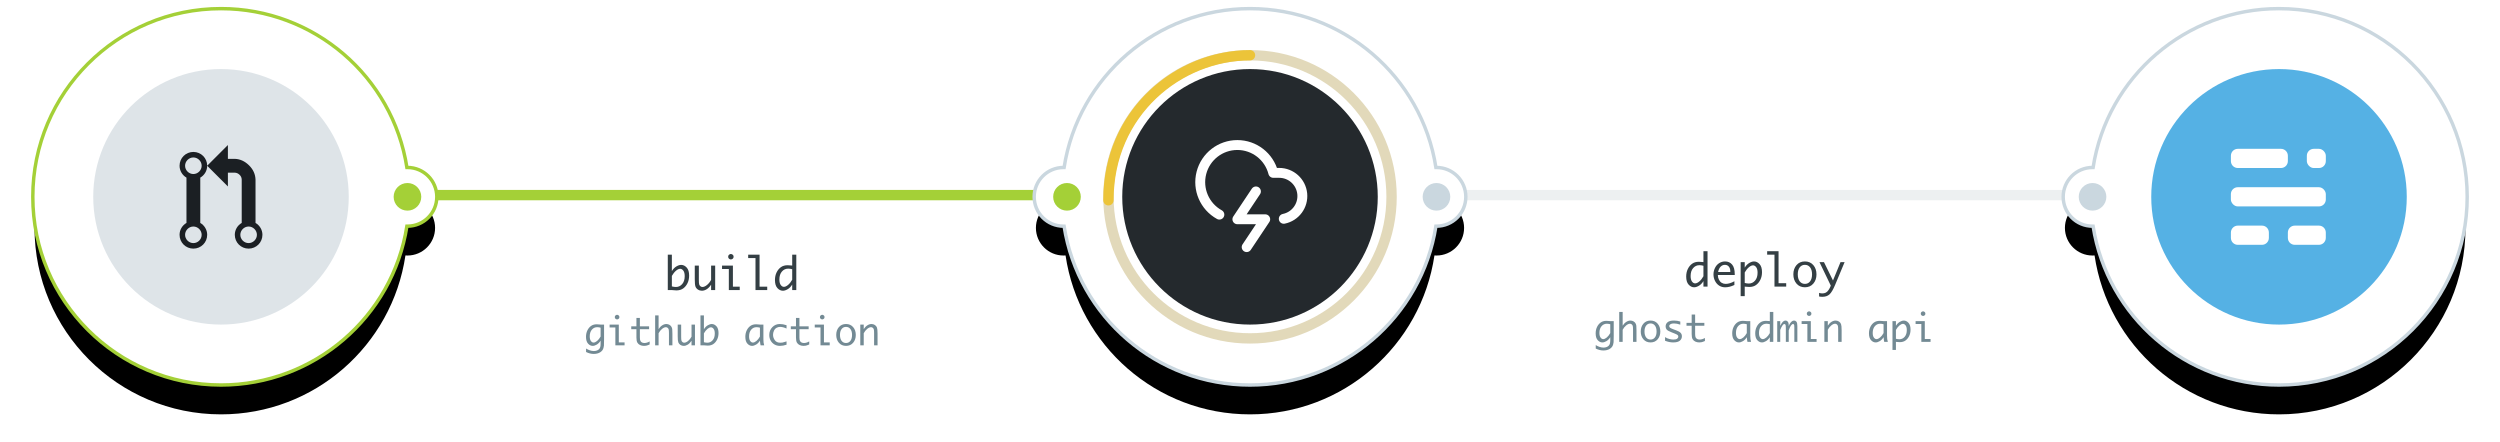 <svg width="724" height="128" viewBox="0 0 724 128" xmlns="http://www.w3.org/2000/svg" xmlns:xlink="http://www.w3.org/1999/xlink">
  <title>
    Group 2
  </title>
  <defs>
    <path d="M406.5 53.5h189" id="b"/>
    <filter x="-3.7%" y="-500%" width="105%" height="1400%" filterUnits="objectBoundingBox" id="a">
      <feMorphology radius="1.5" operator="dilate" in="SourceAlpha" result="shadowSpreadOuter1"/>
      <feOffset dy="2" in="shadowSpreadOuter1" result="shadowOffsetOuter1"/>
      <feGaussianBlur stdDeviation="2" in="shadowOffsetOuter1" result="shadowBlurOuter1"/>
      <feComposite in="shadowBlurOuter1" in2="SourceAlpha" operator="out" result="shadowBlurOuter1"/>
      <feColorMatrix values="0 0 0 0 0 0 0 0 0 0 0 0 0 0 0 0 0 0 0.071 0" in="shadowBlurOuter1"/>
    </filter>
    <path d="M107.415 46.021c.193-.014.388-.021.585-.021 4.418 0 8 3.582 8 8s-3.582 8-8 8c-.197 0-.392-.007-.585-.021C103.558 88.019 81.112 108 54 108 24.177 108 0 83.823 0 54S24.177 0 54 0c27.112 0 49.558 19.981 53.415 46.021z" id="d"/>
    <filter x="-29.7%" y="-25.5%" width="159.5%" height="163.9%" filterUnits="objectBoundingBox" id="c">
      <feMorphology radius="1" operator="dilate" in="SourceAlpha" result="shadowSpreadOuter1"/>
      <feOffset dy="2" in="shadowSpreadOuter1" result="shadowOffsetOuter1"/>
      <feGaussianBlur stdDeviation="2" in="shadowOffsetOuter1" result="shadowBlurOuter1"/>
      <feComposite in="shadowBlurOuter1" in2="SourceAlpha" operator="out" result="shadowBlurOuter1"/>
      <feColorMatrix values="0 0 0 0 0 0 0 0 0 0 0 0 0 0 0 0 0 0 0.071 0" in="shadowBlurOuter1" result="shadowMatrixOuter1"/>
      <feMorphology radius="6.5" in="SourceAlpha" result="shadowSpreadOuter2"/>
      <feOffset dy="7" in="shadowSpreadOuter2" result="shadowOffsetOuter2"/>
      <feGaussianBlur stdDeviation="12.5" in="shadowOffsetOuter2" result="shadowBlurOuter2"/>
      <feComposite in="shadowBlurOuter2" in2="SourceAlpha" operator="out" result="shadowBlurOuter2"/>
      <feColorMatrix values="0 0 0 0 0 0 0 0 0 0 0 0 0 0 0 0 0 0 0.184 0" in="shadowBlurOuter2" result="shadowMatrixOuter2"/>
      <feMerge>
        <feMergeNode in="shadowMatrixOuter1"/>
        <feMergeNode in="shadowMatrixOuter2"/>
      </feMerge>
    </filter>
    <path d="M405.415 61.979C401.558 88.019 379.112 108 352 108s-49.558-19.981-53.415-46.021c-.193.014-.388.021-.585.021-4.418 0-8-3.582-8-8s3.582-8 8-8c.197 0 .392.007.585.021C302.442 19.981 324.888 0 352 0s49.558 19.981 53.415 46.021c.193-.014.388-.021.585-.021 4.418 0 8 3.582 8 8s-3.582 8-8 8c-.197 0-.392-.007-.585-.021z" id="f"/>
    <filter x="-27.8%" y="-25.5%" width="155.6%" height="163.9%" filterUnits="objectBoundingBox" id="e">
      <feMorphology radius="1" operator="dilate" in="SourceAlpha" result="shadowSpreadOuter1"/>
      <feOffset dy="2" in="shadowSpreadOuter1" result="shadowOffsetOuter1"/>
      <feGaussianBlur stdDeviation="2" in="shadowOffsetOuter1" result="shadowBlurOuter1"/>
      <feComposite in="shadowBlurOuter1" in2="SourceAlpha" operator="out" result="shadowBlurOuter1"/>
      <feColorMatrix values="0 0 0 0 0 0 0 0 0 0 0 0 0 0 0 0 0 0 0.071 0" in="shadowBlurOuter1" result="shadowMatrixOuter1"/>
      <feMorphology radius="6.5" in="SourceAlpha" result="shadowSpreadOuter2"/>
      <feOffset dy="7" in="shadowSpreadOuter2" result="shadowOffsetOuter2"/>
      <feGaussianBlur stdDeviation="12.5" in="shadowOffsetOuter2" result="shadowBlurOuter2"/>
      <feComposite in="shadowBlurOuter2" in2="SourceAlpha" operator="out" result="shadowBlurOuter2"/>
      <feColorMatrix values="0 0 0 0 0 0 0 0 0 0 0 0 0 0 0 0 0 0 0.184 0" in="shadowBlurOuter2" result="shadowMatrixOuter2"/>
      <feMerge>
        <feMergeNode in="shadowMatrixOuter1"/>
        <feMergeNode in="shadowMatrixOuter2"/>
      </feMerge>
    </filter>
    <path d="M596.585 61.979c-.193.014-.388.021-.585.021-4.418 0-8-3.582-8-8s3.582-8 8-8c.197 0 .392.007.585.021C600.442 19.981 622.888 0 650 0c29.823 0 54 24.177 54 54s-24.177 54-54 54c-27.112 0-49.558-19.981-53.415-46.021z" id="h"/>
    <filter x="-29.7%" y="-25.5%" width="159.5%" height="163.9%" filterUnits="objectBoundingBox" id="g">
      <feMorphology radius="1" operator="dilate" in="SourceAlpha" result="shadowSpreadOuter1"/>
      <feOffset dy="2" in="shadowSpreadOuter1" result="shadowOffsetOuter1"/>
      <feGaussianBlur stdDeviation="2" in="shadowOffsetOuter1" result="shadowBlurOuter1"/>
      <feComposite in="shadowBlurOuter1" in2="SourceAlpha" operator="out" result="shadowBlurOuter1"/>
      <feColorMatrix values="0 0 0 0 0 0 0 0 0 0 0 0 0 0 0 0 0 0 0.071 0" in="shadowBlurOuter1" result="shadowMatrixOuter1"/>
      <feMorphology radius="6.5" in="SourceAlpha" result="shadowSpreadOuter2"/>
      <feOffset dy="7" in="shadowSpreadOuter2" result="shadowOffsetOuter2"/>
      <feGaussianBlur stdDeviation="12.5" in="shadowOffsetOuter2" result="shadowBlurOuter2"/>
      <feComposite in="shadowBlurOuter2" in2="SourceAlpha" operator="out" result="shadowBlurOuter2"/>
      <feColorMatrix values="0 0 0 0 0 0 0 0 0 0 0 0 0 0 0 0 0 0 0.184 0" in="shadowBlurOuter2" result="shadowMatrixOuter2"/>
      <feMerge>
        <feMergeNode in="shadowMatrixOuter1"/>
        <feMergeNode in="shadowMatrixOuter2"/>
      </feMerge>
    </filter>
  </defs>
  <g fill="none" fill-rule="evenodd">
    <g transform="translate(10 3)">
      <use fill="#000" filter="url(#a)" xlink:href="#b"/>
      <use stroke="#EDF0F1" stroke-width="3" fill="#FFF" xlink:href="#b"/>
      <path d="M108.5 53.5h189" stroke="#A4D037" stroke-width="3" stroke-linecap="square"/>
      <use fill="#000" filter="url(#c)" xlink:href="#d"/>
      <path stroke="#A4D037" d="M107.841 45.501L108 45.5c4.694 0 8.5 3.806 8.5 8.5s-3.806 8.5-8.5 8.5l-.159-.001C103.721 88.819 80.95 108.5 54 108.5 23.9 108.5-.5 84.1-.5 54S23.9-.5 54-.5c26.95 0 49.721 19.681 53.841 46.001z" fill="#FFF"/>
      <circle fill="#A4D037" cx="108" cy="54" r="4"/>
      <use fill="#000" filter="url(#e)" xlink:href="#f"/>
      <path stroke="#CAD7DF" d="M405.841 62.499C401.721 88.819 378.95 108.5 352 108.5c-26.95 0-49.721-19.681-53.841-46.001L298 62.5c-4.694 0-8.5-3.806-8.5-8.5s3.806-8.5 8.5-8.5l.159.001C302.279 19.181 325.05-.5 352-.5c26.95 0 49.721 19.681 53.841 46.001L406 45.5c4.694 0 8.5 3.806 8.5 8.5s-3.806 8.5-8.5 8.5l-.159-.001z" fill="#FFF"/>
      <circle fill="#A4D037" cx="299" cy="54" r="4"/>
      <circle fill="#CAD7DF" cx="406" cy="54" r="4"/>
      <circle stroke="#E2D9BA" stroke-width="3" fill="#FFF" cx="352" cy="54" r="41"/>
      <circle fill="#24292D" cx="352" cy="54" r="37"/>
      <circle fill="#DEE4E8" cx="54" cy="54" r="37"/>
      <path d="M64 61.56V49c-.06-1.56-.68-2.94-1.88-4.12-1.2-1.18-2.56-1.82-4.12-1.88h-2v-4l-6 6 6 6v-4h2c.54.04.96.22 1.38.62.42.4.6.84.62 1.38v12.56c-1.18.68-2 1.96-2 3.44 0 2.22 1.78 4 4 4 2.22 0 4-1.78 4-4 0-1.46-.82-2.76-2-3.44zm-2 5.84c-1.32 0-2.4-1.1-2.4-2.4 0-1.3 1.1-2.4 2.4-2.4 1.3 0 2.4 1.1 2.4 2.4 0 1.3-1.1 2.4-2.4 2.4zM50 45c0-2.22-1.78-4-4-4-2.22 0-4 1.78-4 4 0 1.46.82 2.76 2 3.44v13.12c-1.18.68-2 1.96-2 3.44 0 2.22 1.78 4 4 4 2.22 0 4-1.78 4-4 0-1.46-.82-2.76-2-3.44V48.44c1.18-.68 2-1.96 2-3.44zm-1.6 20c0 1.32-1.1 2.4-2.4 2.4-1.3 0-2.4-1.1-2.4-2.4 0-1.3 1.1-2.4 2.4-2.4 1.3 0 2.4 1.1 2.4 2.4zM46 47.4c-1.32 0-2.4-1.1-2.4-2.4 0-1.3 1.1-2.4 2.4-2.4 1.3 0 2.4 1.1 2.4 2.4 0 1.3-1.1 2.4-2.4 2.4z" fill="#1B1F23"/>
      <g stroke="#FFF" stroke-linecap="round" stroke-linejoin="round" stroke-width="2.867">
        <path d="M361.781 60.366c3.383-.687 5.695-3.826 5.348-7.26-.347-3.434-3.24-6.047-6.692-6.043h-1.693C357.52 42.316 353.238 39 348.336 39c-4.902 0-9.183 3.316-10.408 8.062-1.226 4.745.913 9.72 5.202 12.093"/>
        <path d="M353.719 52.438l-5.375 8.062h8.062l-5.375 8.063"/>
      </g>
      <use fill="#000" filter="url(#g)" xlink:href="#h"/>
      <path stroke="#CAD7DF" d="M596.159 62.499L596 62.5c-4.694 0-8.5-3.806-8.5-8.5s3.806-8.5 8.5-8.5l.159.001C600.279 19.181 623.05-.5 650-.5c30.1 0 54.5 24.4 54.5 54.5s-24.4 54.5-54.5 54.5c-26.95 0-49.721-19.681-53.841-46.001z" fill="#FFF"/>
      <circle fill="#CAD7DF" cx="596" cy="54" r="4"/>
      <circle fill="#55B1E4" cx="650" cy="54" r="37"/>
      <g transform="translate(636 40)" fill="#FFF">
        <path d="M.068 24.346c0-1.108.9-2.007 1.992-2.007h7.014c1.1 0 1.992.893 1.992 2.007v1.546c0 1.108-.9 2.007-1.992 2.007H2.06c-1.1 0-1.992-.893-1.992-2.007v-1.546zM16.564 24.346c0-1.108.899-2.007 1.99-2.007h7.01c1.099 0 1.99.893 1.99 2.007v1.546c0 1.108-.9 2.007-1.99 2.007h-7.01c-1.1 0-1.99-.893-1.99-2.007v-1.546z"/>
        <rect x=".06" y="11.219" width="27.497" height="5.56" rx="2"/>
        <path d="M.068 2.107C.068.998.955.1 2.075.1h12.484c1.108 0 2.007.893 2.007 2.007v1.545c0 1.109-.887 2.007-2.007 2.007H2.075C.967 5.66.068 4.766.068 3.652V2.107z"/>
        <rect x="22.062" y=".1" width="5.498" height="5.56" rx="2"/>
      </g>
      <path d="M311 55c0-25.605 20.5-42 41-42" stroke="#ECC439" stroke-width="3" stroke-linecap="round" stroke-linejoin="round"/>
    </g>
    <path d="M173.932 98.652c-.304.501-.67.879-1.098 1.133-.428.254-.82.382-1.179.382-.501 0-.952-.217-1.35-.65-.4-.434-.6-1.09-.6-1.972 0-.694.133-1.315.398-1.86.265-.547.62-.978 1.063-1.295.444-.317.994-.475 1.65-.475.189 0 .475.02.859.059.057.007.143.016.257.026h1.005v4.244c0 1.01-.014 1.626-.04 1.85-.027.224-.071.45-.132.68-.143.533-.47.954-.98 1.262-.51.308-1.127.462-1.85.462-.728 0-1.463-.187-2.208-.559v-1.01c.283.194.63.365 1.044.513.414.149.814.223 1.2.223.305 0 .594-.048.866-.145.272-.097.492-.236.66-.419.169-.183.283-.395.344-.636.06-.242.091-.563.091-.965v-.848zm0-1.187v-2.573c-.354-.093-.684-.14-.988-.14-.616 0-1.129.239-1.539.715-.41.476-.615 1.124-.615 1.944 0 .595.112 1.043.336 1.346.224.302.479.453.765.453.312 0 .656-.157 1.032-.472.376-.315.712-.74 1.01-1.273zm4.276 2.535v-5.167h-1.665V94h2.664v5.167h1.67V100h-2.67zm-.167-8.164c0-.226.077-.394.231-.505.154-.11.3-.166.435-.166.14 0 .287.055.44.166.155.111.232.28.232.505 0 .222-.077.388-.231.5-.154.11-.301.166-.44.166-.137 0-.282-.056-.436-.167-.154-.11-.23-.277-.23-.5zm10.103 7.922c-.469.197-.809.315-1.02.352-.211.038-.416.057-.613.057-.418 0-.802-.081-1.149-.242-.347-.161-.61-.4-.787-.715-.177-.315-.266-.802-.266-1.46v-2.417h-1.498V94.5h1.498v-2.417h1V94.5h2.669v.833h-2.67v2.4c0 .484.058.825.172 1.024.115.198.268.344.46.437.191.093.418.14.679.14.483 0 .992-.152 1.525-.457v.881zm1.585.242v-8.669h.999v3.98c.286-.462.632-.824 1.036-1.085.405-.261.81-.392 1.214-.392.34 0 .651.087.932.26.281.174.477.385.588.632.09.19.15.39.183.604.032.213.048.652.048 1.318V100h-.999v-3.475c0-.577-.028-.957-.083-1.141-.056-.185-.158-.336-.306-.454-.149-.118-.31-.178-.486-.178-.351 0-.728.167-1.13.5-.404.333-.736.75-.997 1.251V100h-1zm11.537-6v6h-1v-1.316c-.321.494-.68.865-1.073 1.112-.394.247-.788.37-1.182.37-.35 0-.672-.093-.964-.281-.292-.188-.495-.436-.61-.742-.114-.306-.172-.903-.172-1.79V94h1v3.476c0 .576.027.957.083 1.14.055.185.157.337.306.455.148.118.309.177.48.177.351 0 .728-.166 1.131-.497.403-.331.737-.749 1.002-1.254V94h.999zm2.589 1.349c.308-.502.675-.88 1.1-1.134.427-.254.819-.381 1.177-.381.501 0 .953.217 1.354.65.4.433.601 1.09.601 1.971 0 .695-.133 1.315-.4 1.861s-.622.978-1.066 1.295c-.444.316-.994.475-1.65.475-.185 0-.472-.02-.858-.06l-.258-.026h-1v-8.669h1v4.018zm0 1.187v2.572c.361.093.694.14.999.14.605 0 1.114-.237 1.528-.712.413-.474.62-1.123.62-1.947 0-.598-.113-1.047-.338-1.348-.226-.3-.482-.451-.768-.451-.312 0-.655.158-1.029.473-.374.315-.711.74-1.012 1.273zm16.22 2.116c-.304.501-.67.879-1.098 1.133-.428.254-.82.382-1.179.382-.501 0-.951-.217-1.35-.65-.4-.434-.6-1.09-.6-1.972 0-.694.133-1.315.398-1.86.265-.547.62-.978 1.063-1.295.444-.317.994-.475 1.65-.475.189 0 .475.02.859.059.057.007.143.016.257.026h1.005v4.238c0 .724.075 1.31.225 1.762h-1.042c-.078-.33-.141-.779-.188-1.348zm0-1.187v-2.573c-.354-.093-.683-.14-.988-.14-.616 0-1.129.239-1.539.715-.41.476-.615 1.124-.615 1.944 0 .595.112 1.043.336 1.346.224.302.479.453.765.453.312 0 .656-.157 1.032-.472.376-.315.712-.74 1.01-1.273zm7.708 2.363c-.67.226-1.307.339-1.912.339-.602 0-1.136-.14-1.603-.417-.468-.277-.832-.653-1.093-1.128-.262-.474-.393-1.014-.393-1.62 0-.909.297-1.664.89-2.266.592-.601 1.307-.902 2.145-.902.62 0 1.275.116 1.966.35v.96c-.698-.318-1.323-.477-1.875-.477-.365 0-.709.09-1.03.27-.323.182-.572.464-.747.847-.176.383-.264.777-.264 1.181 0 .541.17 1.057.508 1.547.338.49.87.736 1.593.736.218 0 .433-.015.644-.046.211-.03.602-.142 1.171-.335v.961zm6.569-.07c-.47.197-.81.315-1.02.352-.212.038-.416.057-.613.057-.419 0-.802-.081-1.15-.242-.347-.161-.609-.4-.786-.715-.178-.315-.266-.802-.266-1.46v-2.417h-1.499V94.5h1.499v-2.417h.999V94.5h2.67v.833h-2.67v2.4c0 .484.057.825.172 1.024.114.198.267.344.459.437.192.093.418.14.68.14.483 0 .991-.152 1.525-.457v.881zm3.265.242v-5.167h-1.665V94h2.664v5.167h1.67V100h-2.669zm-.166-8.164c0-.226.077-.394.23-.505.155-.11.3-.166.436-.166.14 0 .286.055.44.166.154.111.231.28.231.505 0 .222-.077.388-.23.5-.155.11-.301.166-.441.166-.136 0-.281-.056-.435-.167-.154-.11-.231-.277-.231-.5zm7.557 8.33c-.86 0-1.547-.3-2.062-.9-.516-.599-.774-1.355-.774-2.268 0-.914.258-1.67.774-2.267.515-.598 1.203-.897 2.062-.897.856 0 1.542.299 2.057.897.516.598.774 1.353.774 2.267 0 .913-.258 1.67-.774 2.269-.515.6-1.201.9-2.057.9zm0-.832c.534 0 .958-.208 1.273-.623.315-.415.473-.987.473-1.713 0-.724-.158-1.293-.473-1.708-.315-.416-.74-.623-1.273-.623-.537 0-.963.207-1.278.623-.315.415-.473.984-.473 1.708 0 .726.158 1.298.473 1.713.315.415.74.623 1.278.623zm4.13.666v-6h1v1.311c.286-.462.631-.824 1.036-1.085s.81-.392 1.214-.392c.354 0 .677.094.967.282.29.188.493.434.61.738.116.305.174.903.174 1.794V100h-1v-3.475c0-.577-.027-.957-.082-1.141-.056-.185-.158-.336-.307-.454-.148-.118-.31-.178-.486-.178-.35 0-.727.167-1.13.5-.403.333-.735.75-.997 1.251V100h-.999zM466.331 97.652c-.304.501-.67.879-1.098 1.133-.428.254-.821.382-1.179.382-.501 0-.952-.217-1.35-.65-.4-.434-.6-1.09-.6-1.972 0-.694.133-1.315.398-1.86.265-.547.62-.978 1.063-1.295.444-.317.994-.475 1.65-.475.189 0 .475.02.858.059.058.007.144.016.258.026h1.005v4.244c0 1.01-.014 1.626-.04 1.85-.027.224-.071.45-.132.68-.143.533-.47.954-.98 1.262-.51.308-1.127.462-1.85.462-.728 0-1.463-.187-2.208-.559v-1.01c.283.194.63.365 1.044.513.414.149.814.223 1.2.223.305 0 .593-.048.866-.145.272-.097.492-.236.66-.419.169-.183.283-.395.344-.636.06-.242.091-.563.091-.965v-.848zm0-1.187v-2.573c-.354-.093-.684-.14-.988-.14-.616 0-1.129.239-1.539.715-.41.476-.615 1.124-.615 1.944 0 .595.112 1.043.336 1.346.224.302.479.453.765.453.312 0 .656-.157 1.032-.472.376-.315.712-.74 1.01-1.273zM468.926 99v-8.669h.999v3.98c.286-.462.632-.824 1.036-1.085.405-.261.81-.392 1.214-.392.34 0 .65.087.932.26.281.174.477.385.588.632.09.19.15.39.183.604.032.213.048.652.048 1.318V99h-.999v-3.475c0-.577-.028-.957-.083-1.141-.056-.185-.158-.336-.306-.454-.149-.118-.311-.178-.486-.178-.351 0-.728.167-1.131.5-.403.333-.735.75-.996 1.251V99h-1zm9.071.167c-.86 0-1.547-.3-2.062-.9-.516-.6-.774-1.356-.774-2.27 0-.913.258-1.668.774-2.266.515-.598 1.203-.897 2.062-.897.856 0 1.542.299 2.057.897.516.598.774 1.353.774 2.267 0 .913-.258 1.67-.774 2.269-.515.6-1.2.9-2.057.9zm0-.833c.534 0 .958-.208 1.273-.623.315-.415.473-.987.473-1.713 0-.724-.158-1.293-.473-1.708-.315-.416-.74-.623-1.273-.623-.537 0-.963.207-1.278.623-.315.415-.473.984-.473 1.708 0 .726.158 1.298.473 1.713.315.415.741.623 1.278.623zm4.2.35v-1.059c.402.261.826.445 1.273.55.448.106.828.159 1.14.159.504 0 .867-.081 1.09-.244.221-.163.332-.367.332-.61 0-.161-.051-.299-.155-.414-.104-.114-.362-.256-.774-.424l-.343-.14-.693-.273c-.745-.29-1.214-.56-1.408-.806-.197-.244-.295-.54-.295-.892 0-.494.19-.9.572-1.219.381-.319 1-.478 1.856-.478.64 0 1.248.093 1.82.28v.907c-.658-.236-1.278-.354-1.858-.354-.422 0-.753.074-.99.222-.239.149-.358.334-.358.556 0 .215.104.387.312.516.204.129.537.277.999.446l.676.247c.62.225 1.055.47 1.305.736.251.265.376.596.376.993 0 .52-.2.947-.598 1.281-.4.335-1.038.503-1.915.503-.766 0-1.554-.162-2.363-.484zm11.548.074c-.469.197-.809.315-1.02.352-.211.038-.416.057-.612.057-.42 0-.803-.081-1.15-.242-.347-.161-.61-.4-.787-.715-.177-.315-.266-.802-.266-1.46v-2.417h-1.498V93.5h1.498v-2.417h1V93.5h2.669v.833h-2.67v2.4c0 .484.058.825.172 1.024.115.198.268.344.46.437.191.093.418.14.679.14.483 0 .992-.152 1.525-.457v.881zm12.128-1.106c-.304.501-.67.879-1.098 1.133-.428.254-.821.382-1.18.382-.5 0-.95-.217-1.35-.65-.4-.434-.599-1.09-.599-1.972 0-.694.133-1.315.398-1.86.265-.547.62-.978 1.063-1.295.444-.317.994-.475 1.65-.475.189 0 .475.02.858.059.058.007.144.016.258.026h1.005v4.238c0 .724.075 1.31.225 1.762h-1.042c-.078-.33-.141-.779-.188-1.348zm0-1.187v-2.573c-.354-.093-.684-.14-.988-.14-.616 0-1.129.239-1.539.715-.41.476-.615 1.124-.615 1.944 0 .595.112 1.043.336 1.346.224.302.479.453.765.453.312 0 .656-.157 1.032-.472.376-.315.712-.74 1.01-1.273zm6.666 1.187c-.305.501-.67.879-1.099 1.133-.427.254-.82.382-1.179.382-.5 0-.951-.217-1.35-.65-.4-.434-.6-1.09-.6-1.972 0-.694.133-1.315.398-1.86.265-.547.62-.978 1.064-1.295.444-.317.993-.475 1.649-.475.19 0 .476.02.859.059.057.007.143.016.258.026v-2.669h1.004V99h-1.004v-1.348zm0-1.187v-2.573c-.355-.093-.684-.14-.988-.14-.616 0-1.13.239-1.54.715-.41.476-.614 1.124-.614 1.944 0 .595.112 1.043.335 1.346.224.302.48.453.766.453.311 0 .655-.157 1.031-.472.376-.315.713-.74 1.01-1.273zM514.682 99v-6h.875v1.375c.276-.583.533-.986.771-1.208.238-.222.479-.333.723-.333.29 0 .523.114.7.341.178.227.266.55.266.97v.322c.118-.365.26-.662.427-.89.167-.226.34-.407.519-.542.179-.134.385-.201.617-.201.258 0 .478.11.661.328.183.218.274.653.274 1.305V99h-.876v-4.098c0-.337-.01-.567-.032-.69-.021-.124-.064-.218-.129-.282-.064-.065-.134-.097-.21-.097-.185 0-.385.142-.598.427-.213.285-.43.756-.653 1.415V99h-.838v-4.093c0-.53-.051-.841-.155-.934-.104-.093-.197-.14-.28-.14-.182 0-.378.16-.588.478-.21.319-.409.727-.599 1.225V99h-.875zm8.733 0v-5.167h-1.665V93h2.664v5.167h1.67V99h-2.669zm-.166-8.164c0-.226.077-.394.23-.505.155-.11.3-.166.436-.166.14 0 .286.055.44.166.154.111.231.28.231.505 0 .222-.077.388-.23.5-.155.11-.302.166-.441.166-.136 0-.281-.056-.435-.167-.154-.11-.231-.277-.231-.5zM528.335 99v-6h1v1.311c.286-.462.631-.824 1.036-1.085.404-.261.81-.392 1.214-.392.354 0 .676.094.967.282.29.188.493.434.61.738.116.305.174.903.174 1.794V99h-1v-3.475c0-.577-.027-.957-.083-1.141-.055-.185-.157-.336-.306-.454-.148-.118-.31-.178-.486-.178-.35 0-.728.167-1.13.5-.403.333-.735.75-.997 1.251V99h-.999zm17.145-1.348c-.305.501-.67.879-1.099 1.133-.428.254-.82.382-1.179.382-.5 0-.951-.217-1.35-.65-.4-.434-.6-1.09-.6-1.972 0-.694.133-1.315.398-1.86.265-.547.62-.978 1.064-1.295.444-.317.993-.475 1.649-.475.19 0 .476.02.859.059.057.007.143.016.258.026h1.004v4.238c0 .724.075 1.31.226 1.762h-1.042c-.08-.33-.142-.779-.188-1.348zm0-1.187v-2.573c-.355-.093-.684-.14-.989-.14-.615 0-1.128.239-1.538.715-.41.476-.615 1.124-.615 1.944 0 .595.112 1.043.335 1.346.224.302.48.453.766.453.311 0 .655-.157 1.031-.472.376-.315.713-.74 1.01-1.273zm3.582-2.116c.308-.502.675-.88 1.101-1.134.426-.254.819-.381 1.177-.381.5 0 .952.217 1.353.65.401.433.602 1.09.602 1.971 0 .695-.134 1.315-.4 1.861-.267.546-.623.978-1.067 1.295-.444.316-.993.475-1.649.475-.186 0-.472-.02-.859-.06l-.258-.026v2.331h-.999v-8.33h1v1.348zm0 1.187v2.572c.362.093.695.14 1 .14.604 0 1.114-.237 1.527-.712.414-.474.62-1.123.62-1.947 0-.598-.112-1.047-.338-1.348-.225-.3-.481-.451-.768-.451-.311 0-.654.158-1.028.473-.374.315-.712.74-1.013 1.273zM556.421 99v-5.167h-1.665V93h2.664v5.167h1.67V99h-2.67zm-.167-8.164c0-.226.077-.394.231-.505.154-.11.3-.166.435-.166.14 0 .287.055.44.166.155.111.232.28.232.505 0 .222-.077.388-.231.5-.154.11-.301.166-.44.166-.137 0-.282-.056-.436-.167-.154-.11-.23-.277-.23-.5z" fill="#738A94"/>
    <path d="M194.573 78.503c.363-.593.797-1.039 1.3-1.34.504-.3.968-.45 1.39-.45.593 0 1.127.256 1.6.768.474.512.711 1.289.711 2.33 0 .82-.157 1.554-.472 2.199-.316.645-.736 1.155-1.26 1.53-.525.374-1.175.562-1.95.562-.22 0-.558-.024-1.015-.07-.068-.009-.17-.02-.304-.032h-1.181V73.755h1.18v4.748zm0 1.403v3.04c.427.11.82.165 1.18.165.715 0 1.317-.28 1.806-.84.489-.561.733-1.328.733-2.302 0-.706-.133-1.238-.4-1.593-.266-.355-.569-.533-.907-.533-.369 0-.774.186-1.216.558-.442.373-.841.874-1.196 1.505zm12.542-2.996V84h-1.18v-1.555c-.381.584-.804 1.022-1.27 1.314-.465.292-.93.438-1.396.438-.415 0-.795-.111-1.14-.333-.344-.223-.585-.515-.72-.876-.135-.362-.203-1.068-.203-2.117V76.91h1.18v4.107c0 .68.033 1.13.099 1.348.065.218.186.397.362.537.175.14.365.21.568.21.415 0 .86-.196 1.336-.588.476-.391.87-.885 1.184-1.482V76.91h1.18zM211.07 84v-6.106h-1.968v-.984h3.149v6.106h1.974V84h-3.155zm-.197-9.648c0-.267.091-.466.273-.597.182-.131.354-.197.514-.197.165 0 .339.066.52.197.183.131.274.33.274.597 0 .262-.091.459-.273.59-.182.131-.356.197-.52.197-.161 0-.333-.066-.515-.197s-.273-.328-.273-.59zM218.79 84v-9.255h-2.12v-.99h3.3v9.261h2.216V84h-3.396zm10.632-1.593c-.36.592-.792 1.039-1.298 1.34-.506.3-.97.45-1.393.45-.593 0-1.125-.256-1.597-.768s-.707-1.289-.707-2.33c0-.82.156-1.554.47-2.2.312-.645.731-1.155 1.256-1.53.525-.374 1.174-.56 1.949-.56.224 0 .563.022 1.015.069.068.008.17.019.305.032v-3.155h1.187V84h-1.187v-1.593zm0-1.403v-3.04c-.419-.11-.808-.166-1.168-.166-.728 0-1.334.282-1.818.845-.485.562-.727 1.328-.727 2.297 0 .703.132 1.233.396 1.59.265.358.566.537.905.537.368 0 .774-.186 1.219-.559.444-.372.842-.874 1.193-1.504zM493.315 81.407c-.36.592-.792 1.039-1.298 1.34-.505.3-.97.45-1.393.45-.592 0-1.125-.256-1.596-.768-.472-.512-.708-1.289-.708-2.33 0-.82.156-1.554.47-2.2.313-.645.732-1.155 1.256-1.53.525-.374 1.175-.56 1.95-.56.223 0 .562.022 1.015.069.067.008.169.019.304.032v-3.155h1.187V83h-1.187v-1.593zm0-1.403v-3.04c-.419-.11-.808-.166-1.168-.166-.727 0-1.334.282-1.818.845-.485.562-.727 1.328-.727 2.297 0 .703.132 1.233.397 1.59.264.358.566.537.904.537.368 0 .775-.186 1.22-.559.443-.372.841-.874 1.192-1.504zm8.963 2.526c-.943.449-1.836.673-2.678.673-.64 0-1.21-.159-1.714-.476-.504-.317-.907-.771-1.21-1.362-.302-.59-.453-1.221-.453-1.894 0-.648.144-1.27.431-1.867.288-.596.69-1.06 1.206-1.393.517-.332 1.092-.498 1.727-.498.842 0 1.518.3 2.028.901s.765 1.528.765 2.78v.254h-4.888c0 .491.103.94.308 1.346.205.406.475.711.81.914.334.203.715.305 1.142.305.762 0 1.604-.254 2.526-.762v1.08zm-4.716-3.764h3.536v-.171c0-.58-.142-1.041-.426-1.384-.283-.343-.662-.514-1.136-.514-.478 0-.892.174-1.24.523-.35.35-.594.865-.734 1.546zm7.712-1.263c.364-.593.798-1.039 1.302-1.34.503-.3.967-.45 1.39-.45.592 0 1.125.256 1.6.768.473.512.71 1.289.71 2.33 0 .82-.157 1.554-.473 2.199-.315.645-.735 1.155-1.26 1.53-.524.374-1.174.562-1.948.562-.22 0-.559-.024-1.016-.07-.068-.009-.17-.02-.305-.032v2.755h-1.18V75.91h1.18v1.593zm0 1.403v3.04c.428.11.821.165 1.181.165.715 0 1.317-.28 1.806-.84.489-.561.733-1.328.733-2.302 0-.706-.133-1.238-.4-1.593-.266-.355-.569-.533-.907-.533-.369 0-.774.186-1.216.558-.442.373-.841.874-1.197 1.505zM513.888 83v-9.255h-2.12v-.99h3.3v9.261h2.216V83h-3.396zm8.817.197c-1.016 0-1.828-.355-2.437-1.063-.61-.71-.914-1.603-.914-2.682 0-1.08.304-1.972.914-2.68.609-.706 1.421-1.06 2.437-1.06 1.011 0 1.822.354 2.431 1.06.61.708.914 1.6.914 2.68 0 1.079-.304 1.973-.914 2.682-.61.708-1.42 1.063-2.43 1.063zm0-.984c.63 0 1.132-.246 1.504-.736.373-.491.56-1.166.56-2.025 0-.855-.187-1.528-.56-2.019-.372-.49-.873-.736-1.504-.736-.635 0-1.138.245-1.51.736-.373.491-.56 1.164-.56 2.019 0 .859.187 1.534.56 2.025.372.49.875.736 1.51.736zm7.49.501l-3.275-6.804h1.301l2.61 5.319 2.183-5.32h1.187l-2.749 6.59c-.58 1.392-1.13 2.316-1.653 2.773-.523.457-1.2.686-2.028.686-.36 0-.682-.032-.965-.095v-1.041c.326.101.637.152.933.152.38 0 .72-.074 1.015-.222.297-.148.567-.41.813-.787.245-.377.419-.703.52-.978l.108-.273z" fill="#343F44"/>
  </g>
</svg>
